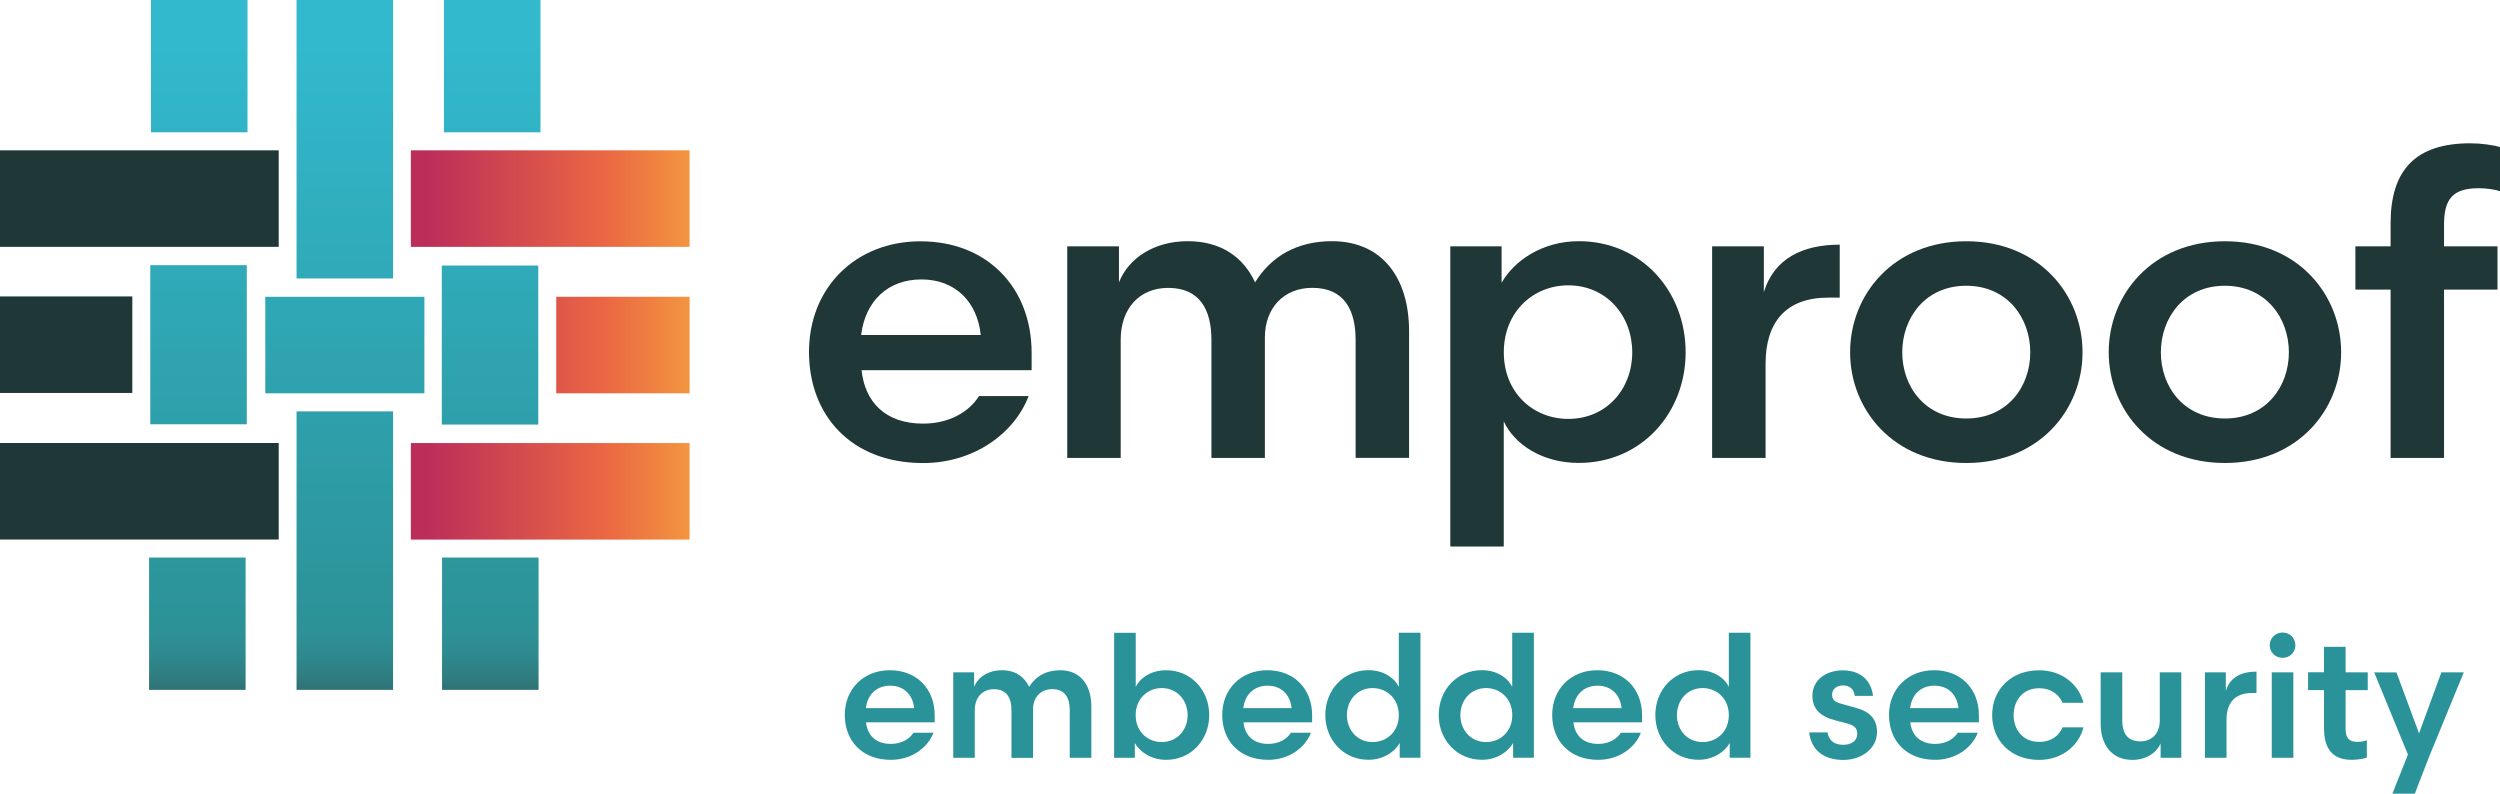 <svg xmlns="http://www.w3.org/2000/svg" xmlns:xlink="http://www.w3.org/1999/xlink" version="1.1" id="Layer_1" x="0px" y="0px" style="enable-background:new 0 0 841.89 595.28;" xml:space="preserve" viewBox="211.41 231.67 419.07 133.04">
<style type="text/css">
	.st0{fill:url(#SVGID_1_);}
	.st1{fill:url(#SVGID_00000041275872918370055570000016196138199372130697_);}
	.st2{fill:url(#SVGID_00000023996620825450852960000002909407508615933610_);}
	.st3{fill:#203737;}
	.st4{fill:url(#SVGID_00000119094508163576984680000003099999069168980608_);}
	.st5{fill:url(#SVGID_00000141428876421173569110000011177924175337327519_);}
	.st6{fill:url(#SVGID_00000029744962793113679160000000431298014515737232_);}
	.st7{fill:url(#SVGID_00000003825349526323151350000013944959763301699260_);}
	.st8{fill:url(#SVGID_00000047759086990807048570000003293513973618681758_);}
	.st9{fill:url(#SVGID_00000026138262923989525880000007310441206079534745_);}
	.st10{fill:url(#SVGID_00000143579980639580211040000010798901459611399318_);}
	.st11{fill:url(#SVGID_00000106843710898861441700000007569859311020244893_);}
	.st12{fill:url(#SVGID_00000054254819960285866110000015055713056779154089_);}
	.st13{fill:#2A9399;}
</style>
<g>
	<g>
		<g>
			<linearGradient id="SVGID_1_" gradientUnits="userSpaceOnUse" x1="342.284" y1="264.954" x2="283.24" y2="264.954">
				<stop offset="0" style="stop-color:#FCC73C"/>
				<stop offset="0.503" style="stop-color:#EA6643"/>
				<stop offset="1" style="stop-color:#BC2E5A"/>
			</linearGradient>
			<rect x="280.28" y="256.87" class="st0" width="46.72" height="16.18"/>
			
				<linearGradient id="SVGID_00000151521679107429807090000018346426545867570084_" gradientUnits="userSpaceOnUse" x1="342.284" y1="289.508" x2="283.24" y2="289.508">
				<stop offset="0" style="stop-color:#FCC73C"/>
				<stop offset="0.503" style="stop-color:#EA6643"/>
				<stop offset="1" style="stop-color:#BC2E5A"/>
			</linearGradient>
			
				<rect x="304.65" y="281.42" style="fill:url(#SVGID_00000151521679107429807090000018346426545867570084_);" width="22.36" height="16.18"/>
			
				<linearGradient id="SVGID_00000170267434032662263030000007072202570677007506_" gradientUnits="userSpaceOnUse" x1="342.284" y1="314.024" x2="283.24" y2="314.024">
				<stop offset="0" style="stop-color:#FCC73C"/>
				<stop offset="0.503" style="stop-color:#EA6643"/>
				<stop offset="1" style="stop-color:#BC2E5A"/>
			</linearGradient>
			
				<rect x="280.28" y="305.94" style="fill:url(#SVGID_00000170267434032662263030000007072202570677007506_);" width="46.72" height="16.18"/>
		</g>
		<path class="st3" d="M258.13,256.87v16.18h-46.72v-16.18H258.13z M258.13,322.11v-16.18h-46.72v16.18H258.13z M211.41,297.54    h22.18v-16.18l-22.18,0V297.54z"/>
		<g>
			
				<linearGradient id="SVGID_00000062175200666509042750000016647881914484568981_" gradientUnits="userSpaceOnUse" x1="269.213" y1="356.603" x2="269.213" y2="239.158">
				<stop offset="0" style="stop-color:#203737"/>
				<stop offset="5.191072e-03" style="stop-color:#223C3C"/>
				<stop offset="0.035" style="stop-color:#2A5455"/>
				<stop offset="0.066" style="stop-color:#2E6A6C"/>
				<stop offset="0.096" style="stop-color:#2F7C7F"/>
				<stop offset="0.127" style="stop-color:#2E898E"/>
				<stop offset="0.159" style="stop-color:#2D9196"/>
				<stop offset="0.191" style="stop-color:#2C9399"/>
				<stop offset="1" style="stop-color:#32B9CD"/>
			</linearGradient>
			<polygon style="fill:url(#SVGID_00000062175200666509042750000016647881914484568981_);" points="255.88,281.42 255.88,297.6      282.55,297.6 282.55,294.36 282.55,284.66 282.55,281.42    "/>
			<g>
				
					<linearGradient id="SVGID_00000097469513091817244180000009689822026166486684_" gradientUnits="userSpaceOnUse" x1="269.213" y1="356.603" x2="269.213" y2="239.158">
					<stop offset="0" style="stop-color:#203737"/>
					<stop offset="5.191072e-03" style="stop-color:#223C3C"/>
					<stop offset="0.035" style="stop-color:#2A5455"/>
					<stop offset="0.066" style="stop-color:#2E6A6C"/>
					<stop offset="0.096" style="stop-color:#2F7C7F"/>
					<stop offset="0.127" style="stop-color:#2E898E"/>
					<stop offset="0.159" style="stop-color:#2D9196"/>
					<stop offset="0.191" style="stop-color:#2C9399"/>
					<stop offset="1" style="stop-color:#32B9CD"/>
				</linearGradient>
				
					<rect x="261.12" y="231.67" style="fill:url(#SVGID_00000097469513091817244180000009689822026166486684_);" width="16.18" height="46.68"/>
				
					<linearGradient id="SVGID_00000071533284976450651600000008179037779247180979_" gradientUnits="userSpaceOnUse" x1="293.918" y1="356.603" x2="293.918" y2="239.158">
					<stop offset="0" style="stop-color:#203737"/>
					<stop offset="5.191072e-03" style="stop-color:#223C3C"/>
					<stop offset="0.035" style="stop-color:#2A5455"/>
					<stop offset="0.066" style="stop-color:#2E6A6C"/>
					<stop offset="0.096" style="stop-color:#2F7C7F"/>
					<stop offset="0.127" style="stop-color:#2E898E"/>
					<stop offset="0.159" style="stop-color:#2D9196"/>
					<stop offset="0.191" style="stop-color:#2C9399"/>
					<stop offset="1" style="stop-color:#32B9CD"/>
				</linearGradient>
				
					<rect x="285.83" y="231.67" style="fill:url(#SVGID_00000071533284976450651600000008179037779247180979_);" width="16.18" height="22.18"/>
				
					<linearGradient id="SVGID_00000009579087333481566890000007097574781616988346_" gradientUnits="userSpaceOnUse" x1="244.804" y1="356.603" x2="244.804" y2="239.158">
					<stop offset="0" style="stop-color:#203737"/>
					<stop offset="5.191072e-03" style="stop-color:#223C3C"/>
					<stop offset="0.035" style="stop-color:#2A5455"/>
					<stop offset="0.066" style="stop-color:#2E6A6C"/>
					<stop offset="0.096" style="stop-color:#2F7C7F"/>
					<stop offset="0.127" style="stop-color:#2E898E"/>
					<stop offset="0.159" style="stop-color:#2D9196"/>
					<stop offset="0.191" style="stop-color:#2C9399"/>
					<stop offset="1" style="stop-color:#32B9CD"/>
				</linearGradient>
				
					<rect x="236.72" y="231.67" style="fill:url(#SVGID_00000009579087333481566890000007097574781616988346_);" width="16.18" height="22.18"/>
				
					<linearGradient id="SVGID_00000048465583764811796250000001543854044892152736_" gradientUnits="userSpaceOnUse" x1="269.213" y1="356.603" x2="269.213" y2="239.158">
					<stop offset="0" style="stop-color:#203737"/>
					<stop offset="5.191072e-03" style="stop-color:#223C3C"/>
					<stop offset="0.035" style="stop-color:#2A5455"/>
					<stop offset="0.066" style="stop-color:#2E6A6C"/>
					<stop offset="0.096" style="stop-color:#2F7C7F"/>
					<stop offset="0.127" style="stop-color:#2E898E"/>
					<stop offset="0.159" style="stop-color:#2D9196"/>
					<stop offset="0.191" style="stop-color:#2C9399"/>
					<stop offset="1" style="stop-color:#32B9CD"/>
				</linearGradient>
				
					<rect x="261.12" y="300.63" style="fill:url(#SVGID_00000048465583764811796250000001543854044892152736_);" width="16.18" height="46.68"/>
				
					<linearGradient id="SVGID_00000148628076911976282960000009814415487032057243_" gradientUnits="userSpaceOnUse" x1="244.492" y1="356.603" x2="244.492" y2="239.158">
					<stop offset="0" style="stop-color:#203737"/>
					<stop offset="5.191072e-03" style="stop-color:#223C3C"/>
					<stop offset="0.035" style="stop-color:#2A5455"/>
					<stop offset="0.066" style="stop-color:#2E6A6C"/>
					<stop offset="0.096" style="stop-color:#2F7C7F"/>
					<stop offset="0.127" style="stop-color:#2E898E"/>
					<stop offset="0.159" style="stop-color:#2D9196"/>
					<stop offset="0.191" style="stop-color:#2C9399"/>
					<stop offset="1" style="stop-color:#32B9CD"/>
				</linearGradient>
				
					<rect x="236.4" y="325.13" style="fill:url(#SVGID_00000148628076911976282960000009814415487032057243_);" width="16.18" height="22.18"/>
				
					<linearGradient id="SVGID_00000078737768533933836370000010943263912124823462_" gradientUnits="userSpaceOnUse" x1="293.602" y1="356.603" x2="293.602" y2="239.158">
					<stop offset="0" style="stop-color:#203737"/>
					<stop offset="5.191072e-03" style="stop-color:#223C3C"/>
					<stop offset="0.035" style="stop-color:#2A5455"/>
					<stop offset="0.066" style="stop-color:#2E6A6C"/>
					<stop offset="0.096" style="stop-color:#2F7C7F"/>
					<stop offset="0.127" style="stop-color:#2E898E"/>
					<stop offset="0.159" style="stop-color:#2D9196"/>
					<stop offset="0.191" style="stop-color:#2C9399"/>
					<stop offset="1" style="stop-color:#32B9CD"/>
				</linearGradient>
				
					<rect x="285.51" y="325.13" style="fill:url(#SVGID_00000078737768533933836370000010943263912124823462_);" width="16.18" height="22.18"/>
				
					<linearGradient id="SVGID_00000159434122459338508030000004003739767090526877_" gradientUnits="userSpaceOnUse" x1="293.554" y1="356.603" x2="293.554" y2="239.158">
					<stop offset="0" style="stop-color:#203737"/>
					<stop offset="5.191072e-03" style="stop-color:#223C3C"/>
					<stop offset="0.035" style="stop-color:#2A5455"/>
					<stop offset="0.066" style="stop-color:#2E6A6C"/>
					<stop offset="0.096" style="stop-color:#2F7C7F"/>
					<stop offset="0.127" style="stop-color:#2E898E"/>
					<stop offset="0.159" style="stop-color:#2D9196"/>
					<stop offset="0.191" style="stop-color:#2C9399"/>
					<stop offset="1" style="stop-color:#32B9CD"/>
				</linearGradient>
				<polygon style="fill:url(#SVGID_00000159434122459338508030000004003739767090526877_);" points="301.64,276.18 285.47,276.18       285.47,302.84 288.7,302.84 298.41,302.84 301.64,302.84     "/>
				
					<linearGradient id="SVGID_00000183965027069433059000000004167905512814203008_" gradientUnits="userSpaceOnUse" x1="244.692" y1="356.603" x2="244.692" y2="239.158">
					<stop offset="0" style="stop-color:#203737"/>
					<stop offset="5.191072e-03" style="stop-color:#223C3C"/>
					<stop offset="0.035" style="stop-color:#2A5455"/>
					<stop offset="0.066" style="stop-color:#2E6A6C"/>
					<stop offset="0.096" style="stop-color:#2F7C7F"/>
					<stop offset="0.127" style="stop-color:#2E898E"/>
					<stop offset="0.159" style="stop-color:#2D9196"/>
					<stop offset="0.191" style="stop-color:#2C9399"/>
					<stop offset="1" style="stop-color:#32B9CD"/>
				</linearGradient>
				<polygon style="fill:url(#SVGID_00000183965027069433059000000004167905512814203008_);" points="236.6,302.79 252.78,302.79       252.78,276.12 249.54,276.12 239.84,276.12 236.6,276.12     "/>
			</g>
		</g>
	</g>
	<g>
		<path class="st3" d="M355.83,293.72c0.57,5.33,3.98,8.96,10.31,8.96c4.34,0,7.68-1.92,9.38-4.62h8.32    c-2.42,6.33-9.24,11.23-17.7,11.23c-12.08,0-19.12-8.03-19.12-18.62c0-10.73,7.75-18.55,18.7-18.55c11.16,0,18.62,7.75,18.62,18.7    v2.91H355.83z M355.76,287.82h20.05c-0.57-5.47-4.19-9.31-9.95-9.31C360.31,278.51,356.47,282.06,355.76,287.82z"/>
		<path class="st3" d="M399.27,308.43h-8.96v-35.47h8.67V279c1.63-4.12,5.97-6.9,11.52-6.9s9.31,2.63,11.3,6.9    c2.7-4.41,7.11-6.9,12.87-6.9c8.53,0,12.94,6.26,12.94,15.07v21.25h-8.96v-19.76c0-5.05-1.92-8.74-7.25-8.74    c-4.83,0-7.96,3.41-7.96,8.32v20.19h-8.96v-19.76c0-5.05-1.92-8.74-7.25-8.74c-4.9,0-7.96,3.55-7.96,8.67V308.43z"/>
		<path class="st3" d="M463.48,323.29h-8.96v-50.33h8.6v6.11c2.06-3.63,6.75-6.97,12.94-6.97c10.52,0,17.91,8.39,17.91,18.62    c0,10.16-7.39,18.55-17.91,18.55c-6.18,0-10.8-3.13-12.58-6.97V323.29z M474.29,279.5c-5.83,0-10.8,4.41-10.8,11.23    s4.98,11.16,10.8,11.16c6.4,0,10.73-4.98,10.73-11.16S480.68,279.5,474.29,279.5z"/>
		<path class="st3" d="M519.81,281.56h-1.92c-7.18,0-10.52,4.19-10.52,11.09v15.78h-8.96v-35.47h8.67v7.68    c1.71-5.62,6.47-7.96,12.72-7.96V281.56z"/>
		<path class="st3" d="M521.54,290.73c0-9.67,7.25-18.62,19.48-18.62c12.23,0,19.48,8.96,19.48,18.62c0,9.6-7.25,18.55-19.48,18.55    C528.79,309.29,521.54,300.33,521.54,290.73z M530.28,290.73c0,5.76,3.84,11.09,10.73,11.09c6.9,0,10.73-5.33,10.73-11.09    s-3.84-11.16-10.73-11.16C534.12,279.57,530.28,284.98,530.28,290.73z"/>
		<path class="st3" d="M564.89,290.73c0-9.67,7.25-18.62,19.48-18.62c12.23,0,19.48,8.96,19.48,18.62c0,9.6-7.25,18.55-19.48,18.55    C572.14,309.29,564.89,300.33,564.89,290.73z M573.63,290.73c0,5.76,3.84,11.09,10.73,11.09s10.73-5.33,10.73-11.09    s-3.84-11.16-10.73-11.16S573.63,284.98,573.63,290.73z"/>
		<path class="st3" d="M612.14,280.21h-5.9v-7.25h5.9v-3.84c0-8.89,4.12-13.43,13.36-13.43c1.71,0,3.91,0.28,4.98,0.64v7.39    c-0.78-0.28-2.27-0.5-3.55-0.5c-4.34,0-5.83,1.78-5.83,6.11v3.63h8.96v7.25h-8.96v28.22h-8.96V280.21z"/>
	</g>
	<g>
		<path class="st13" d="M356.58,352.75c0.23,2.15,1.61,3.62,4.16,3.62c1.75,0,3.1-0.78,3.79-1.87h3.36    c-0.98,2.56-3.73,4.54-7.15,4.54c-4.88,0-7.72-3.25-7.72-7.52c0-4.34,3.13-7.5,7.55-7.5c4.51,0,7.52,3.13,7.52,7.55v1.18H356.58z     M356.55,350.37h8.1c-0.23-2.21-1.69-3.76-4.02-3.76C358.39,346.61,356.84,348.04,356.55,350.37z"/>
		<path class="st13" d="M374.82,358.7h-3.62v-14.33h3.5v2.44c0.66-1.67,2.41-2.79,4.65-2.79c2.24,0,3.76,1.06,4.57,2.79    c1.09-1.78,2.87-2.79,5.2-2.79c3.45,0,5.23,2.53,5.23,6.09v8.59h-3.62v-7.98c0-2.04-0.78-3.53-2.93-3.53    c-1.95,0-3.22,1.38-3.22,3.36v8.16h-3.62v-7.98c0-2.04-0.78-3.53-2.93-3.53c-1.98,0-3.22,1.44-3.22,3.5V358.7z"/>
		<path class="st13" d="M401.79,337.73v9.1c0.72-1.52,2.58-2.81,5.08-2.81c4.25,0,7.24,3.39,7.24,7.52c0,4.11-2.99,7.5-7.24,7.5    c-2.5,0-4.39-1.35-5.23-2.81v2.47h-3.47v-20.96H401.79z M406.15,347.01c-2.35,0-4.37,1.78-4.37,4.54s2.01,4.51,4.37,4.51    c2.58,0,4.34-2.01,4.34-4.51C410.49,349.05,408.74,347.01,406.15,347.01z"/>
		<path class="st13" d="M419.85,352.75c0.23,2.15,1.61,3.62,4.16,3.62c1.75,0,3.1-0.78,3.79-1.87h3.36    c-0.98,2.56-3.73,4.54-7.15,4.54c-4.88,0-7.72-3.25-7.72-7.52c0-4.34,3.13-7.5,7.55-7.5c4.51,0,7.52,3.13,7.52,7.55v1.18H419.85z     M419.82,350.37h8.1c-0.23-2.21-1.69-3.76-4.02-3.76C421.66,346.61,420.11,348.04,419.82,350.37z"/>
		<path class="st13" d="M445.9,337.73h3.62v20.96h-3.48v-2.47c-0.83,1.46-2.73,2.81-5.23,2.81c-4.25,0-7.24-3.39-7.24-7.5    c0-4.14,2.99-7.52,7.24-7.52c2.5,0,4.36,1.29,5.08,2.81V337.73z M441.5,356.06c2.38,0,4.39-1.75,4.39-4.51s-2.01-4.54-4.39-4.54    c-2.58,0-4.31,2.04-4.31,4.54C437.2,354.04,438.92,356.06,441.5,356.06z"/>
		<path class="st13" d="M464.91,337.73h3.62v20.96h-3.48v-2.47c-0.83,1.46-2.73,2.81-5.23,2.81c-4.25,0-7.24-3.39-7.24-7.5    c0-4.14,2.99-7.52,7.24-7.52c2.5,0,4.36,1.29,5.08,2.81V337.73z M460.52,356.06c2.38,0,4.39-1.75,4.39-4.51s-2.01-4.54-4.39-4.54    c-2.58,0-4.31,2.04-4.31,4.54C456.21,354.04,457.93,356.06,460.52,356.06z"/>
		<path class="st13" d="M475.16,352.75c0.23,2.15,1.61,3.62,4.16,3.62c1.75,0,3.1-0.78,3.79-1.87h3.36    c-0.98,2.56-3.73,4.54-7.15,4.54c-4.88,0-7.72-3.25-7.72-7.52c0-4.34,3.13-7.5,7.55-7.5c4.51,0,7.52,3.13,7.52,7.55v1.18H475.16z     M475.13,350.37h8.1c-0.23-2.21-1.69-3.76-4.02-3.76C476.97,346.61,475.42,348.04,475.13,350.37z"/>
		<path class="st13" d="M501.21,337.73h3.62v20.96h-3.47v-2.47c-0.83,1.46-2.73,2.81-5.23,2.81c-4.25,0-7.24-3.39-7.24-7.5    c0-4.14,2.99-7.52,7.24-7.52c2.5,0,4.37,1.29,5.08,2.81V337.73z M496.82,356.06c2.38,0,4.39-1.75,4.39-4.51s-2.01-4.54-4.39-4.54    c-2.58,0-4.31,2.04-4.31,4.54C492.51,354.04,494.23,356.06,496.82,356.06z"/>
		<path class="st13" d="M517.75,354.42c0.2,1.32,1.06,2.1,2.64,2.1c1.38,0,2.35-0.69,2.35-1.84c0-0.92-0.49-1.41-1.55-1.69    l-2.12-0.57c-2.47-0.63-3.85-1.84-3.85-4.13c0-2.61,2.24-4.25,5.08-4.25c3.07,0,4.8,1.78,5.08,4.28h-3.07    c-0.06-0.89-0.66-1.75-1.92-1.75c-1.12,0-1.87,0.6-1.87,1.55c0,0.89,0.52,1.24,1.55,1.52l2.56,0.72c2.3,0.63,3.42,1.95,3.42,4.02    c0,2.84-2.7,4.68-5.63,4.68c-2.99,0-5.37-1.38-5.74-4.62H517.75z"/>
		<path class="st13" d="M531.63,352.75c0.23,2.15,1.61,3.62,4.16,3.62c1.75,0,3.1-0.78,3.79-1.87h3.36    c-0.98,2.56-3.73,4.54-7.15,4.54c-4.88,0-7.73-3.25-7.73-7.52c0-4.34,3.13-7.5,7.55-7.5c4.51,0,7.52,3.13,7.52,7.55v1.18H531.63z     M531.6,350.37h8.1c-0.23-2.21-1.69-3.76-4.02-3.76C533.43,346.61,531.88,348.04,531.6,350.37z"/>
		<path class="st13" d="M560.66,349.48h-3.5c-0.6-1.32-1.84-2.44-3.96-2.44c-2.73,0-4.25,2.1-4.25,4.51c0,2.38,1.52,4.48,4.25,4.48    c2.12,0,3.36-1.06,3.96-2.44h3.5c-0.75,2.99-3.53,5.46-7.44,5.46c-4.77,0-7.87-3.27-7.87-7.5s3.1-7.52,7.87-7.52    C557.13,344.02,559.91,346.49,560.66,349.48z"/>
		<path class="st13" d="M573.44,344.37h3.62v14.33h-3.47v-2.41c-0.72,1.64-2.5,2.76-4.74,2.76c-3.45,0-5.31-2.53-5.31-6.06v-8.62    h3.62v8.04c0,2.07,0.8,3.53,3.02,3.53c2.07,0,3.27-1.44,3.27-3.5V344.37z"/>
		<path class="st13" d="M589.67,347.84h-0.78c-2.9,0-4.25,1.69-4.25,4.48v6.38h-3.62v-14.33h3.5v3.1c0.69-2.27,2.61-3.22,5.14-3.22    V347.84z"/>
		<path class="st13" d="M594.03,337.7c1.24,0,2.15,0.95,2.15,2.12c0,1.21-0.92,2.12-2.15,2.12c-1.21,0-2.15-0.92-2.15-2.12    C591.88,338.65,592.83,337.7,594.03,337.7z M592.22,358.7v-14.33h3.62v14.33H592.22z"/>
		<path class="st13" d="M600.98,340.09h3.62v4.28h3.71v2.99h-3.71v6.52c0,1.49,0.57,2.15,1.98,2.15c0.6,0,1.09-0.11,1.58-0.26v2.9    c-0.46,0.17-1.61,0.37-2.53,0.37c-3.39,0-4.65-2.04-4.65-5.34v-6.35h-2.67v-2.99h2.67V340.09z"/>
		<path class="st13" d="M620.65,344.37h3.76l-5.83,14.19l-2.38,6.15h-3.76l2.61-6.55l-5.66-13.78h3.73l3.79,10.22L620.65,344.37z"/>
	</g>
</g>
</svg>
